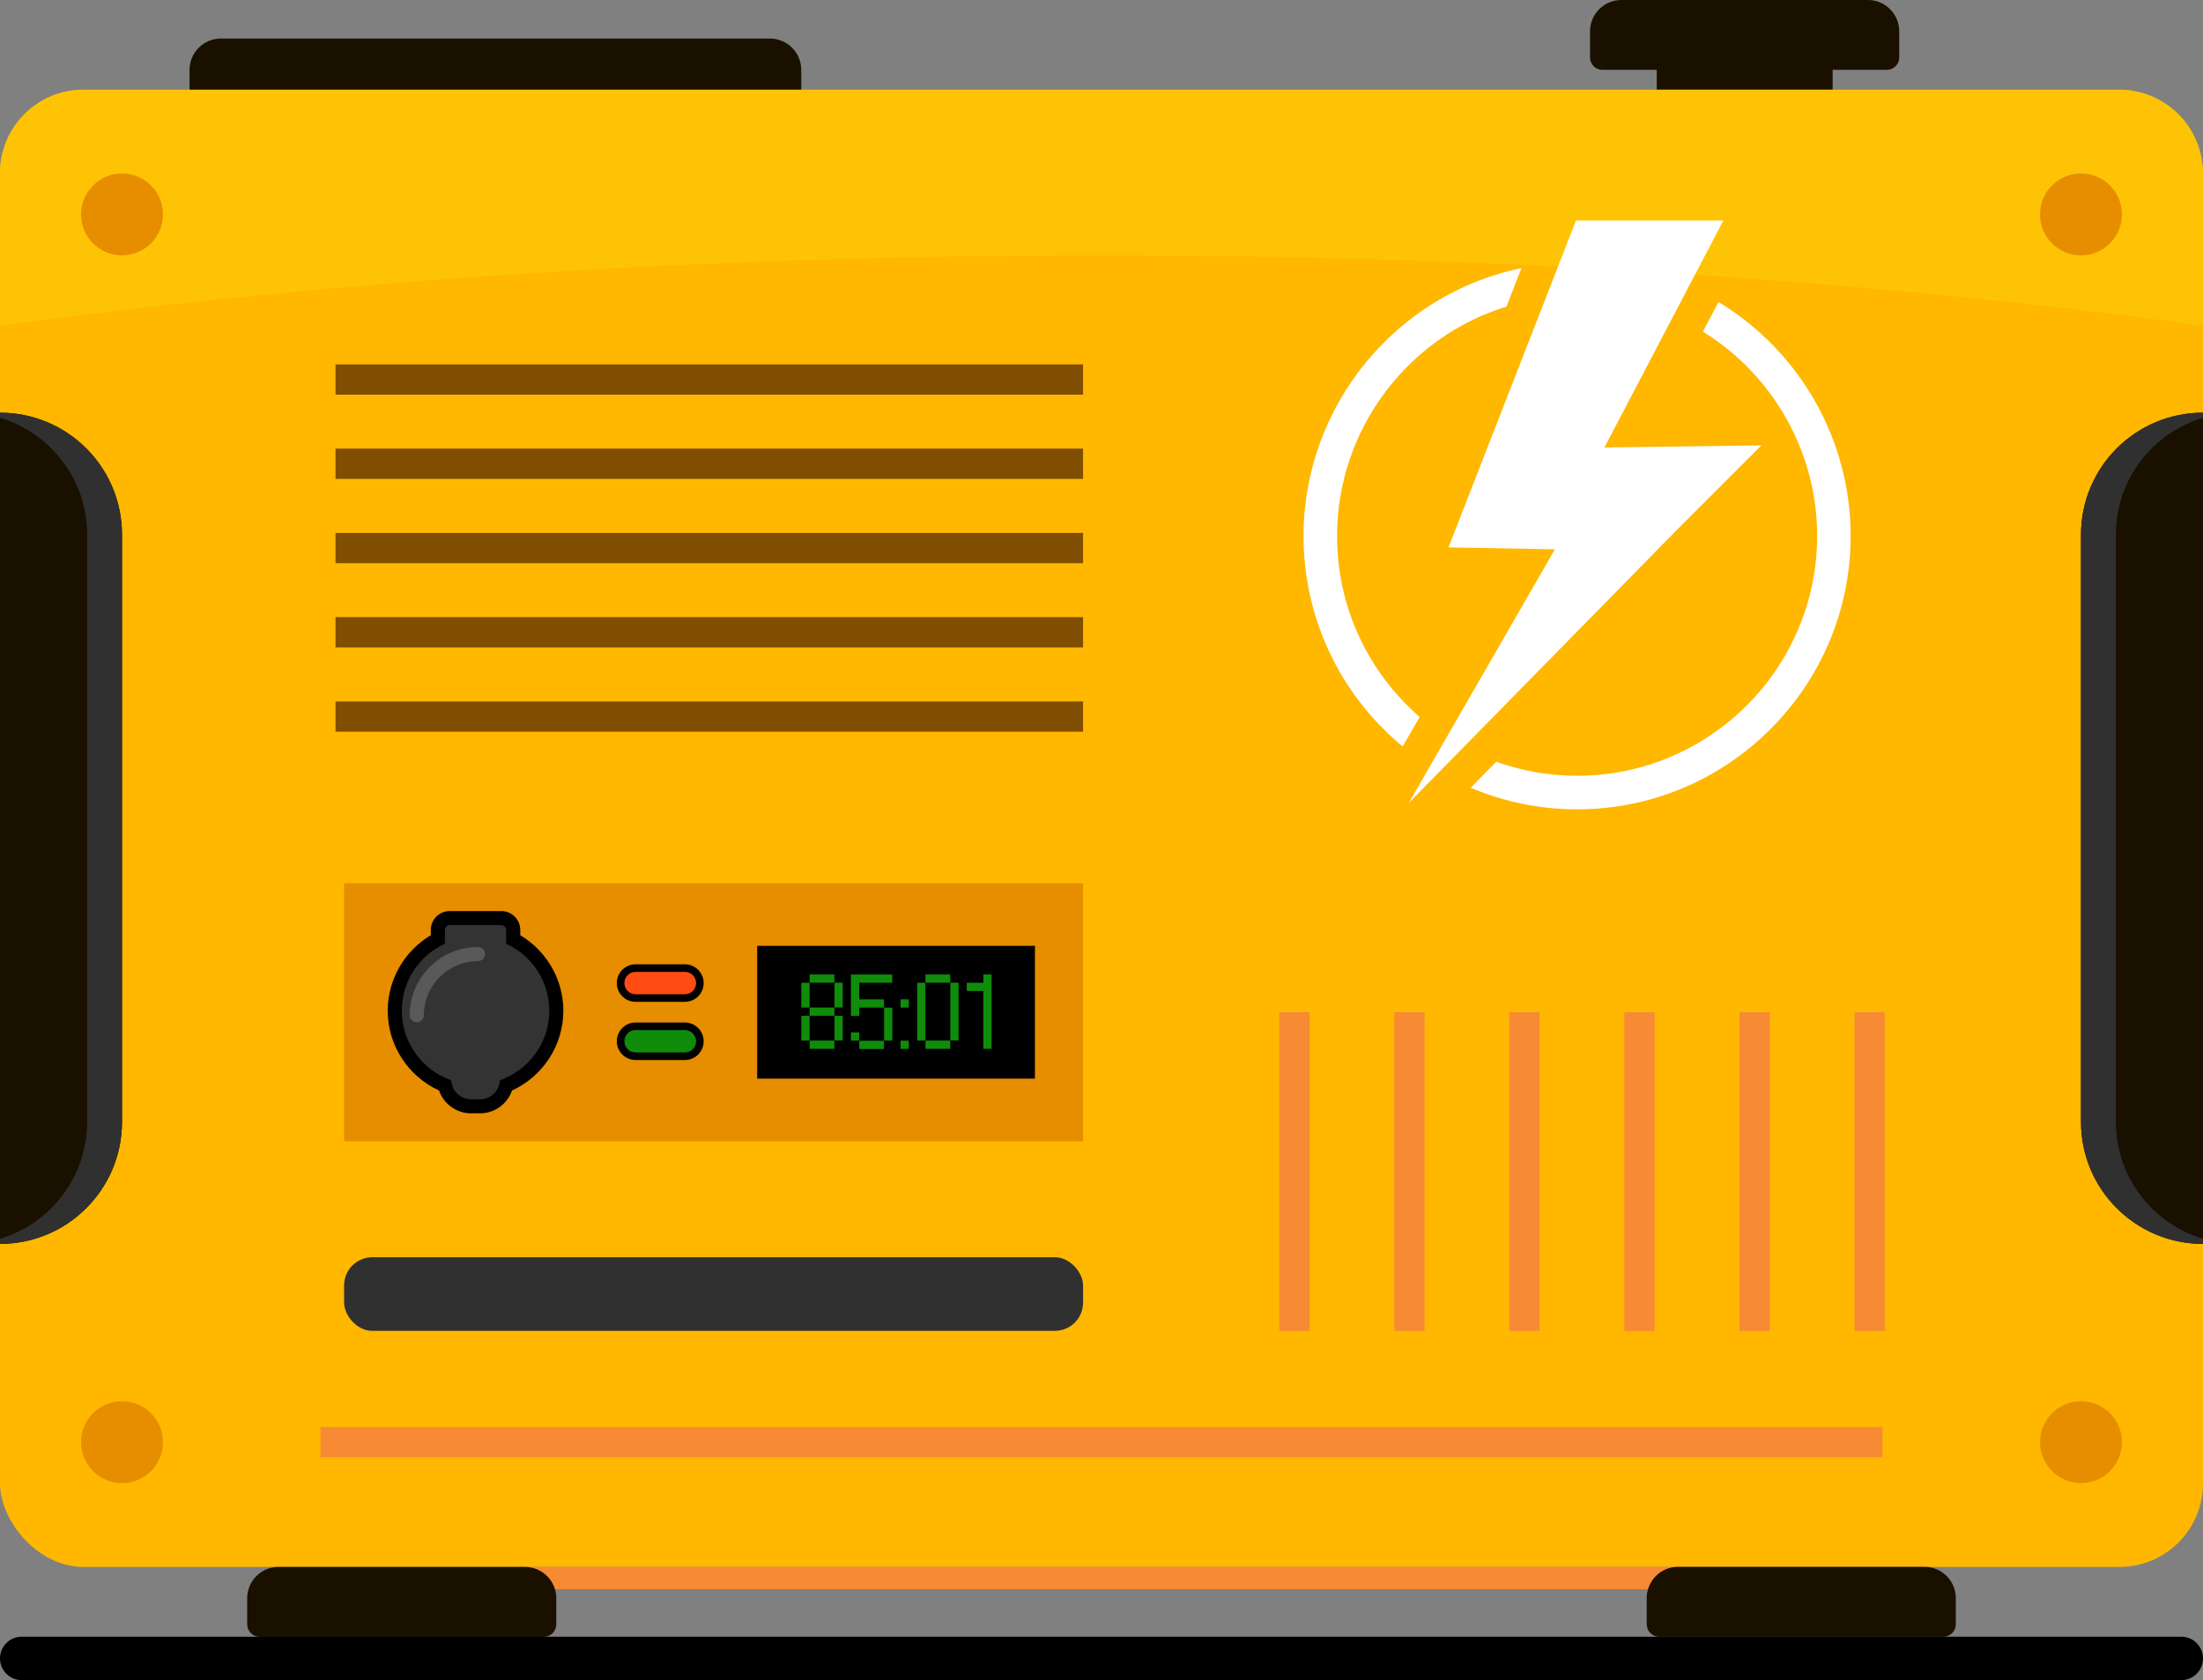 <?xml version="1.0" encoding="UTF-8"?><svg id="uuid-b877210e-05f8-40de-a406-6ac77ee57807" xmlns="http://www.w3.org/2000/svg" viewBox="0 0 297.05 226.61"><rect x="0" y="0" width="297.05" height="226.61" fill="#808080" stroke="none"/><defs><style>.uuid-50959f9e-c087-4c51-9be5-b57d0f0309c9{fill:#f78a34;}.uuid-5f9d4c45-6ef2-40ff-a77b-af58cd6f7fe3{fill:#ff4b15;}.uuid-9f72ce50-efec-4d66-ac06-1d9dd74a2d92{fill:#fff;}.uuid-dfcedf4b-2227-4bff-a890-63aa1c62f203{fill:#e68d00;}.uuid-3174c053-5796-45a2-a35e-363f872cab52{fill:#ffb700;}.uuid-9e3de460-e7ce-4d21-b620-513d7029d01d{fill:#ffc305;}.uuid-4b8a3210-a1c0-4783-bbef-7db7951e1789{fill:#804e00;}.uuid-890e3a17-1c88-429a-95cb-513d132e6125{fill:#303030;}.uuid-4f065c2a-0cad-48bd-9015-0440cca625b1{fill:#333;}.uuid-81c863ba-06fe-4f6a-be2e-a62ca51d7f75{fill:#108c0b;}.uuid-45a3a20a-ce74-4009-bb87-9b39333072ea{fill:#1a1000;}.uuid-660a9ab9-3c8a-4184-936c-9b0927bdb54b{fill:#595959;}</style></defs><g><path class="uuid-45a3a20a-ce74-4009-bb87-9b39333072ea" d="M29.78,5.2H103.82c2.33,0,4.22,1.89,4.22,4.22v3.52c0,.93-.75,1.68-1.68,1.68H27.24c-.93,0-1.68-.75-1.68-1.68v-3.52c0-2.33,1.89-4.22,4.22-4.22Z"/><rect class="uuid-3174c053-5796-45a2-a35e-363f872cab52" y="12.1" width="297.05" height="199.24" rx="11.26" ry="11.26"/><g><rect class="uuid-4b8a3210-a1c0-4783-bbef-7db7951e1789" x="45.24" y="49.15" width="100.8" height="4.08"/><rect class="uuid-4b8a3210-a1c0-4783-bbef-7db7951e1789" x="45.24" y="60.51" width="100.8" height="4.08"/><rect class="uuid-4b8a3210-a1c0-4783-bbef-7db7951e1789" x="45.24" y="71.88" width="100.8" height="4.08"/><rect class="uuid-4b8a3210-a1c0-4783-bbef-7db7951e1789" x="45.24" y="83.24" width="100.8" height="4.08"/><rect class="uuid-4b8a3210-a1c0-4783-bbef-7db7951e1789" x="45.24" y="94.61" width="100.8" height="4.08"/></g><path class="uuid-45a3a20a-ce74-4009-bb87-9b39333072ea" d="M225.79,6.74h18.92c1.33,0,2.4,1.08,2.4,2.4v2.96h-23.72v-2.96c0-1.33,1.08-2.4,2.4-2.4Z"/><path class="uuid-45a3a20a-ce74-4009-bb87-9b39333072ea" d="M218.63,0h33.24c2.33,0,4.22,1.89,4.22,4.22v3.52c0,.93-.75,1.68-1.68,1.68h-38.33c-.93,0-1.68-.75-1.68-1.68v-3.52c0-2.33,1.89-4.22,4.22-4.22Z"/><g><path class="uuid-45a3a20a-ce74-4009-bb87-9b39333072ea" d="M297.05,167.77h0c-9.08,0-16.45-7.36-16.45-16.45V72.11c0-9.08,7.36-16.45,16.45-16.45h0v112.1Z"/><path class="uuid-890e3a17-1c88-429a-95cb-513d132e6125" d="M285.3,151.32V72.11c0-7.45,4.96-13.73,11.75-15.76v-.69c-9.08,0-16.45,7.36-16.45,16.45v79.21c0,9.08,7.36,16.45,16.45,16.45v-.69c-6.79-2.02-11.75-8.31-11.75-15.76Z"/></g><g><path class="uuid-45a3a20a-ce74-4009-bb87-9b39333072ea" d="M0,167.77H0c9.08,0,16.45-7.36,16.45-16.45V72.11c0-9.08-7.36-16.45-16.45-16.45H0v112.1Z"/><path class="uuid-890e3a17-1c88-429a-95cb-513d132e6125" d="M11.75,151.32V72.11c0-7.45-4.96-13.73-11.75-15.76v-.69c9.08,0,16.45,7.36,16.45,16.45v79.21c0,9.08-7.36,16.45-16.45,16.45v-.69c6.79-2.02,11.75-8.31,11.75-15.76Z"/></g><path class="uuid-dfcedf4b-2227-4bff-a890-63aa1c62f203" d="M21.97,194.51c0,3.05-2.47,5.52-5.52,5.52s-5.52-2.47-5.52-5.52,2.47-5.52,5.52-5.52,5.52,2.47,5.52,5.52Z"/><path class="uuid-dfcedf4b-2227-4bff-a890-63aa1c62f203" d="M275.08,194.51c0,3.05,2.47,5.52,5.52,5.52s5.52-2.47,5.52-5.52-2.47-5.52-5.52-5.52-5.52,2.47-5.52,5.52Z"/><rect class="uuid-dfcedf4b-2227-4bff-a890-63aa1c62f203" x="46.4" y="119.12" width="99.64" height="34.81"/><g><path d="M63.51,150.16c-1.95,0-3.69-1.27-4.31-3.08-4.18-1.91-6.92-6.11-6.92-10.76,0-4.19,2.25-8.07,5.81-10.18v-.71c0-1.41,1.14-2.55,2.55-2.55h6.96c1.41,0,2.55,1.14,2.55,2.55v.71c3.57,2.12,5.81,5.99,5.81,10.18,0,4.65-2.74,8.85-6.92,10.76-.62,1.81-2.36,3.08-4.31,3.08h-1.22Z"/><path class="uuid-4f065c2a-0cad-48bd-9015-0440cca625b1" d="M74.06,136.32c0-4.02-2.39-7.47-5.81-9.04v-1.86c0-.36-.29-.65-.65-.65h-6.96c-.36,0-.65,.29-.65,.65v1.86c-3.43,1.57-5.81,5.02-5.81,9.04,0,4.33,2.77,8,6.63,9.37l.1,.48c.26,1.22,1.35,2.1,2.6,2.1h1.22c1.25,0,2.34-.87,2.6-2.1l.1-.48c3.86-1.36,6.63-5.04,6.63-9.37Z"/><path class="uuid-660a9ab9-3c8a-4184-936c-9b0927bdb54b" d="M56.2,137.87c-.52,0-.95-.43-.95-.95,0-5.07,4.13-9.19,9.2-9.19,.52,0,.95,.43,.95,.95s-.43,.95-.95,.95c-4.02,0-7.3,3.27-7.3,7.3,0,.52-.43,.95-.95,.95Z"/></g><g><g><path d="M85.7,135.12c-1.39,0-2.53-1.13-2.53-2.53s1.13-2.53,2.53-2.53h6.65c1.39,0,2.53,1.13,2.53,2.53s-1.13,2.53-2.53,2.53h-6.65Z"/><path class="uuid-5f9d4c45-6ef2-40ff-a77b-af58cd6f7fe3" d="M92.35,134.1h-6.65c-.83,0-1.51-.67-1.51-1.51h0c0-.83,.67-1.51,1.51-1.51h6.65c.83,0,1.51,.67,1.51,1.51h0c0,.83-.67,1.51-1.51,1.51Z"/></g><g><path d="M85.7,142.97c-1.39,0-2.53-1.13-2.53-2.53s1.13-2.53,2.53-2.53h6.65c1.39,0,2.53,1.13,2.53,2.53s-1.13,2.53-2.53,2.53h-6.65Z"/><path class="uuid-81c863ba-06fe-4f6a-be2e-a62ca51d7f75" d="M92.35,141.95h-6.65c-.83,0-1.51-.67-1.51-1.51h0c0-.83,.67-1.51,1.51-1.51h6.65c.83,0,1.51,.67,1.51,1.51h0c0,.83-.67,1.51-1.51,1.51Z"/></g></g><g><rect x="102.1" y="127.57" width="37.45" height="17.91"/><g><path class="uuid-81c863ba-06fe-4f6a-be2e-a62ca51d7f75" d="M108.05,132.55h1.11v3.34h-1.11v-3.34Zm0,4.46h1.11v3.34h-1.11v-3.34Zm1.12-5.58h3.34v1.11h-3.34v-1.11Zm0,4.46h3.34v1.11h-3.34v-1.11Zm0,4.46h3.34v1.11h-3.34v-1.11Zm3.35-7.81h1.11v3.34h-1.11v-3.34Zm0,4.46h1.11v3.34h-1.11v-3.34Z"/><path class="uuid-81c863ba-06fe-4f6a-be2e-a62ca51d7f75" d="M114.74,131.44h5.57v1.11h-4.45v2.24s3.34,0,3.34,0v1.11h-3.34v1.12h-1.12v-5.57Zm0,7.81h1.11v1.11h-1.11v-1.11Zm1.12,1.12h3.34v1.11h-3.34v-1.11Zm3.35-4.46h1.11v4.45h-1.11v-4.45Z"/><path class="uuid-81c863ba-06fe-4f6a-be2e-a62ca51d7f75" d="M121.43,134.78h1.11v1.11h-1.11v-1.11Zm0,5.58h1.11v1.11h-1.11v-1.11Z"/><path class="uuid-81c863ba-06fe-4f6a-be2e-a62ca51d7f75" d="M123.67,132.55h1.11v7.8h-1.11v-7.8Zm1.12-1.12h3.34v1.11h-3.34v-1.11Zm0,8.92h3.34v1.11h-3.34v-1.11Zm3.35-7.81h1.11v7.8h-1.11v-7.8Z"/><path class="uuid-81c863ba-06fe-4f6a-be2e-a62ca51d7f75" d="M132.59,133.66h-2.23v-1.11h2.23v-1.12h1.11v10.03h-1.11v-7.81Z"/></g></g><rect class="uuid-50959f9e-c087-4c51-9be5-b57d0f0309c9" x="43.22" y="192.47" width="210.61" height="4.08"/><g><rect class="uuid-50959f9e-c087-4c51-9be5-b57d0f0309c9" x="172.5" y="136.52" width="4.08" height="42.99"/><rect class="uuid-50959f9e-c087-4c51-9be5-b57d0f0309c9" x="188.01" y="136.52" width="4.08" height="42.99"/><rect class="uuid-50959f9e-c087-4c51-9be5-b57d0f0309c9" x="203.52" y="136.52" width="4.08" height="42.99"/><rect class="uuid-50959f9e-c087-4c51-9be5-b57d0f0309c9" x="219.03" y="136.52" width="4.08" height="42.99"/><rect class="uuid-50959f9e-c087-4c51-9be5-b57d0f0309c9" x="234.55" y="136.52" width="4.08" height="42.99"/><rect class="uuid-50959f9e-c087-4c51-9be5-b57d0f0309c9" x="250.06" y="136.52" width="4.08" height="42.99"/></g><rect class="uuid-890e3a17-1c88-429a-95cb-513d132e6125" x="46.4" y="169.57" width="99.64" height="9.93" rx="3.81" ry="3.81"/><rect class="uuid-50959f9e-c087-4c51-9be5-b57d0f0309c9" x="70.79" y="211.34" width="156.37" height="3"/><path class="uuid-45a3a20a-ce74-4009-bb87-9b39333072ea" d="M37.55,211.34h33.24c2.33,0,4.22,1.89,4.22,4.22v3.52c0,.93-.75,1.68-1.68,1.68H35.01c-.93,0-1.68-.75-1.68-1.68v-3.52c0-2.33,1.89-4.22,4.22-4.22Z"/><path class="uuid-45a3a20a-ce74-4009-bb87-9b39333072ea" d="M223.71,211.34h38.33c.93,0,1.68,.75,1.68,1.68v3.52c0,2.33-1.89,4.22-4.22,4.22h-33.24c-2.33,0-4.22-1.89-4.22-4.22v-3.52c0-.93,.75-1.68,1.68-1.68Z" transform="translate(485.76 432.09) rotate(180)"/><path class="uuid-9e3de460-e7ce-4d21-b620-513d7029d01d" d="M148.52,34.44c53.83,0,104.44,3.44,148.52,9.49V23.36c0-6.22-5.04-11.26-11.26-11.26H11.26C5.04,12.1,0,17.14,0,23.36v20.57c44.08-6.05,94.69-9.49,148.52-9.49Z"/><g><polygon class="uuid-9f72ce50-efec-4d66-ac06-1d9dd74a2d92" points="232.37 29.75 212.5 29.75 195.31 73.83 203.34 73.97 209.66 74.09 189.95 108.31 226.44 71.13 237.5 60.07 216.34 60.35 232.37 29.75"/><path class="uuid-9f72ce50-efec-4d66-ac06-1d9dd74a2d92" d="M231.72,40.72l-2.1,4.01c9.52,5.88,15.4,16.3,15.4,27.54,0,17.85-14.52,32.36-32.36,32.36-3.76,0-7.42-.64-10.91-1.89l-3.44,3.51c4.55,1.92,9.37,2.91,14.35,2.91,20.34,0,36.88-16.55,36.88-36.88,0-12.91-6.8-24.88-17.82-31.55Z"/><path class="uuid-9f72ce50-efec-4d66-ac06-1d9dd74a2d92" d="M189.14,100.67l2.29-3.97c-7.09-6.16-11.14-14.97-11.14-24.42,0-14.26,9.44-26.81,22.84-30.93l2.02-5.19c-17.03,3.52-29.38,18.7-29.38,36.12,0,11.07,4.87,21.36,13.37,28.4Z"/></g><path class="uuid-dfcedf4b-2227-4bff-a890-63aa1c62f203" d="M21.97,28.92c0-3.05-2.47-5.52-5.52-5.52s-5.52,2.47-5.52,5.52,2.47,5.52,5.52,5.52,5.52-2.47,5.52-5.52Z"/><path class="uuid-dfcedf4b-2227-4bff-a890-63aa1c62f203" d="M275.08,28.92c0-3.05,2.47-5.52,5.52-5.52s5.52,2.47,5.52,5.52-2.47,5.52-5.52,5.52-5.52-2.47-5.52-5.52Z"/></g><path d="M294.12,226.61H2.93c-1.62,0-2.93-1.31-2.93-2.93H0c0-1.62,1.31-2.93,2.93-2.93H294.12c1.62,0,2.93,1.31,2.93,2.93h0c0,1.62-1.31,2.93-2.93,2.93Z"/></svg>